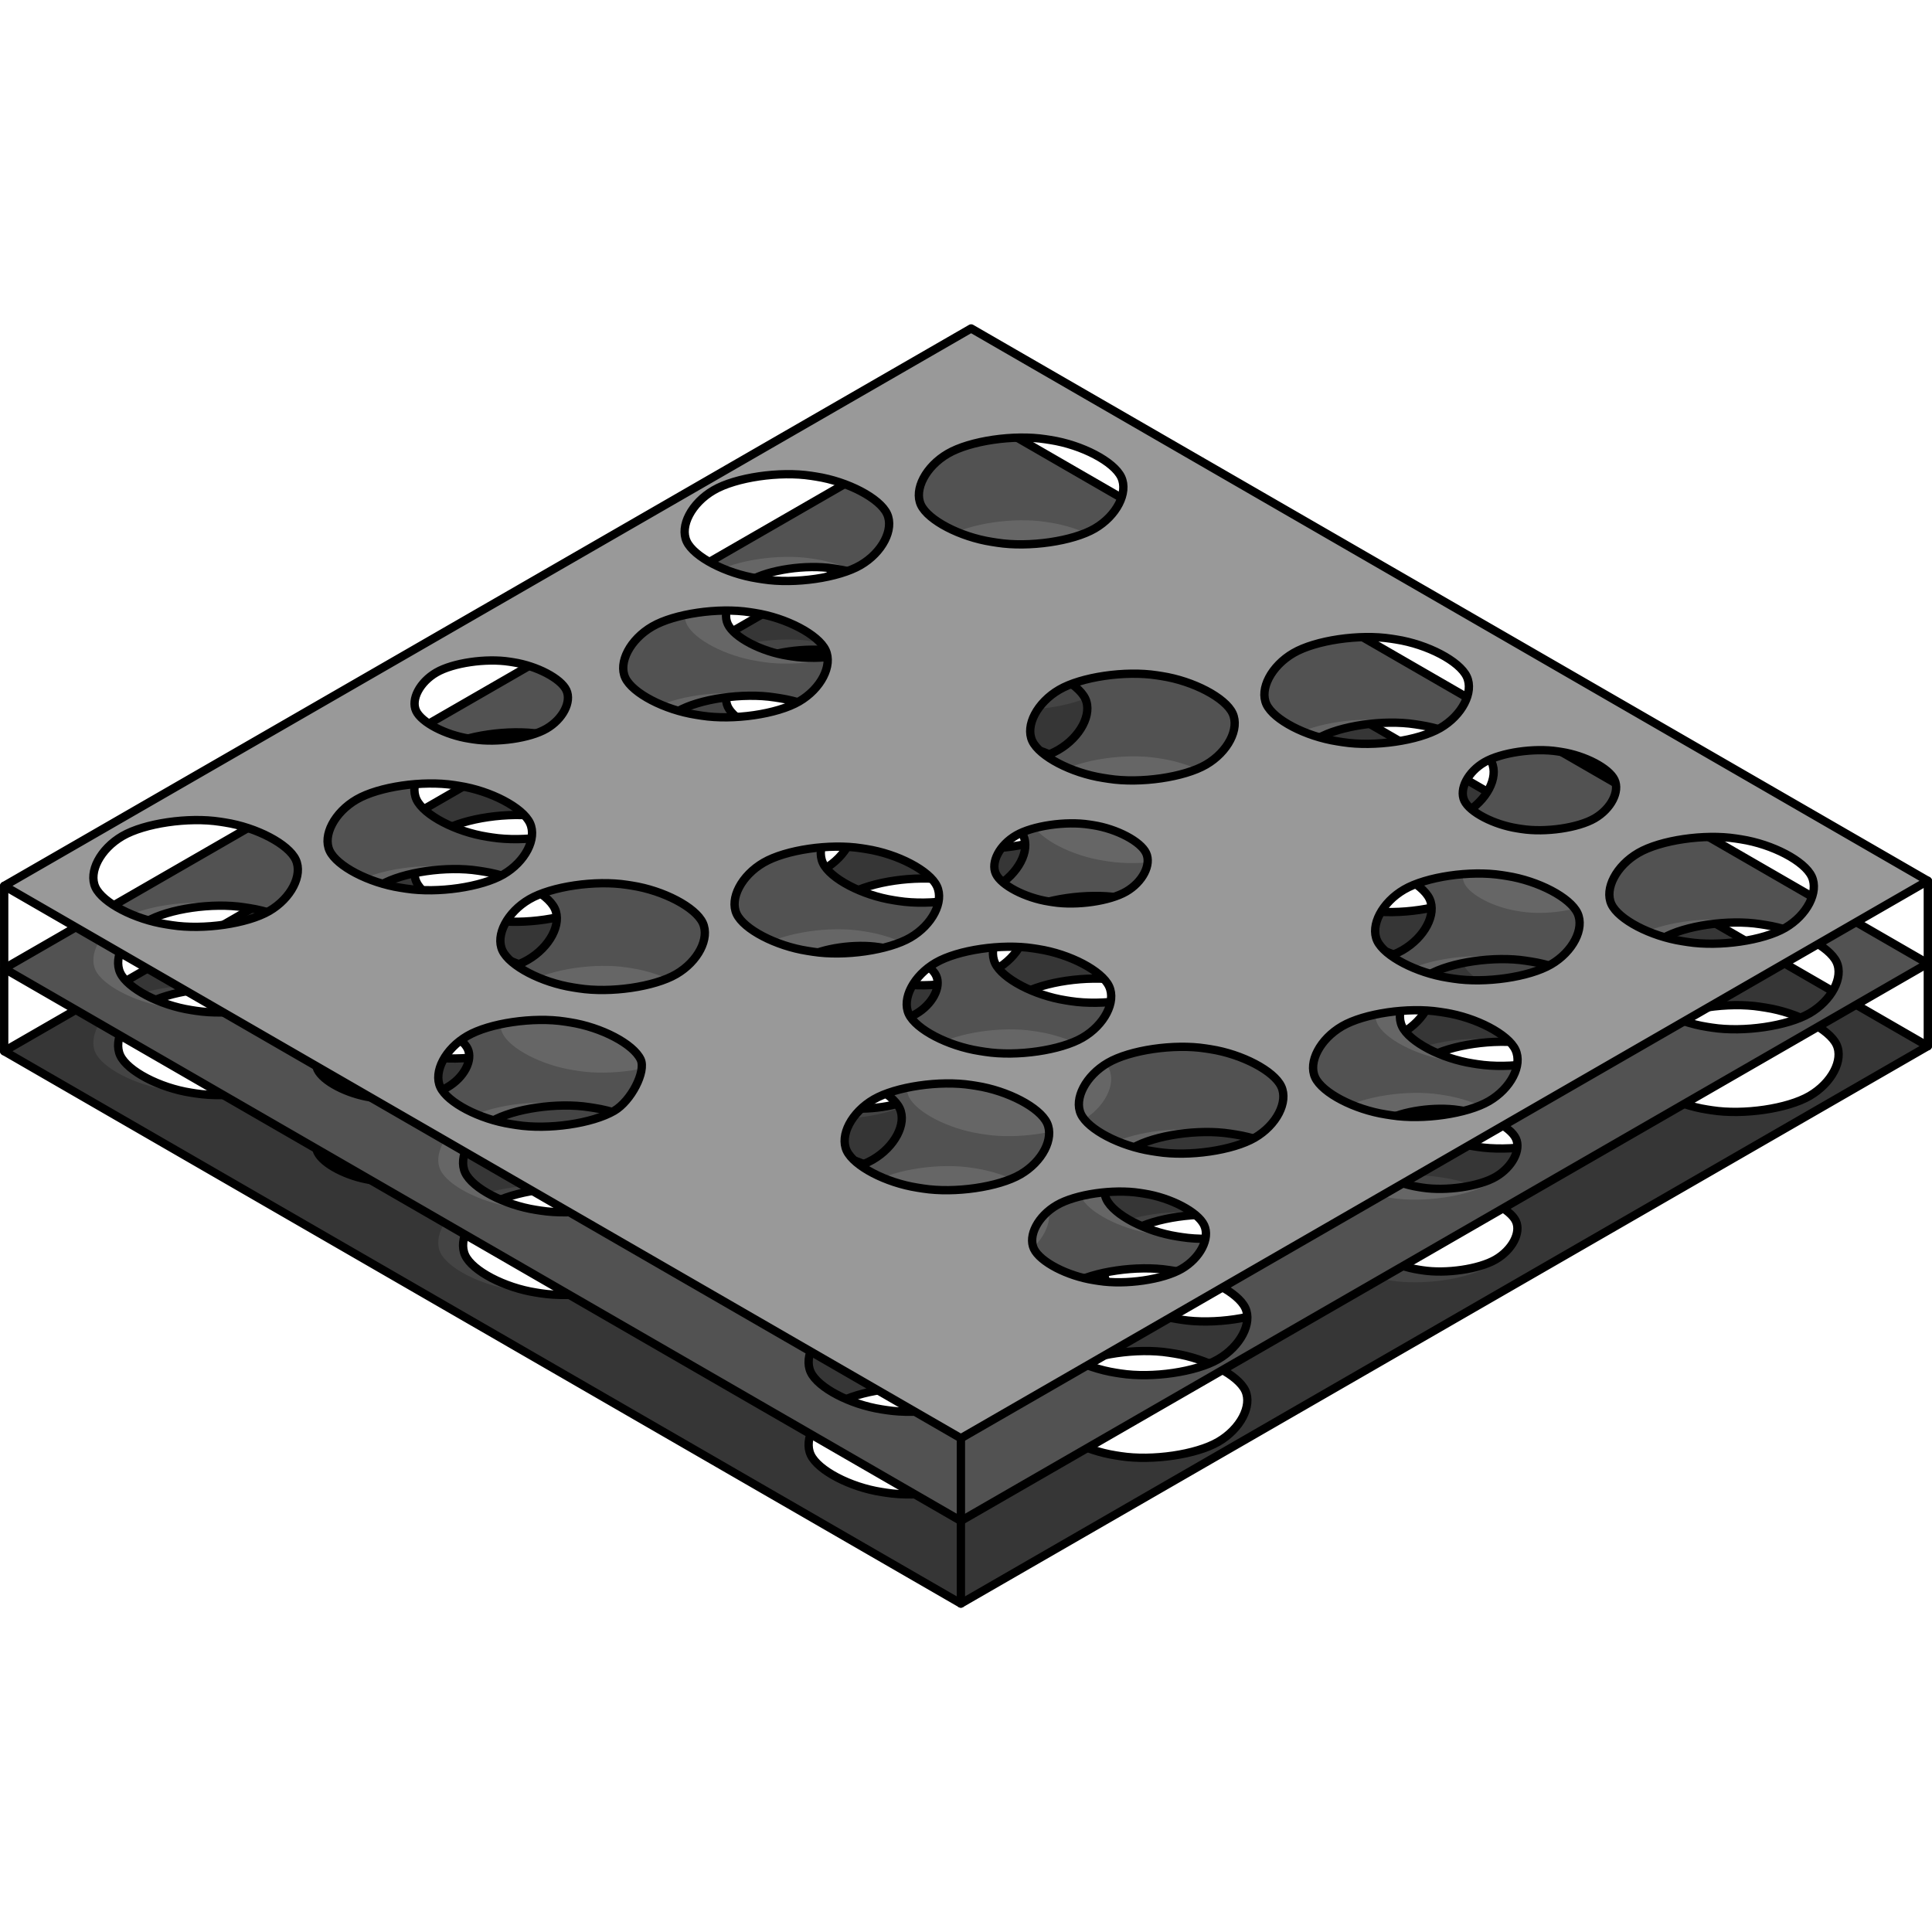 <?xml version="1.0" encoding="utf-8"?>
<!-- Created by: Science Figures, www.sciencefigures.org, Generator: Science Figures Editor -->
<!DOCTYPE svg PUBLIC "-//W3C//DTD SVG 1.1//EN" "http://www.w3.org/Graphics/SVG/1.1/DTD/svg11.dtd">
<svg version="1.1" id="Layer_1" xmlns="http://www.w3.org/2000/svg" xmlns:xlink="http://www.w3.org/1999/xlink" 
	 width="800px" height="800px" viewBox="0 0 231.802 153.988" enable-background="new 0 0 231.802 153.988"
	 xml:space="preserve">
<g>
	<g>
		<path fill="#444444" stroke="#000000" stroke-linecap="round" stroke-linejoin="round" stroke-miterlimit="10" d="
			M115.284,153.488L231.3,86.607L116.515,20.333L0.5,87.214L115.284,153.488z M76.61,114.541c-2.646,1.537-7.925,2.312-11.729,1.721
			l-0.561-0.088c-3.805-0.591-7.632-2.601-8.505-4.465c-0.873-1.865,0.561-4.639,3.187-6.164s7.887-2.289,11.691-1.697l0.658,0.104
			c3.805,0.592,7.627,2.588,8.494,4.436C80.713,110.233,79.257,113.002,76.61,114.541z M92.982,111.868l-0.561-0.087
			c-3.805-0.592-7.632-2.6-8.505-4.465c-0.873-1.863,0.561-4.637,3.186-6.162s7.886-2.289,11.69-1.697l0.66,0.104
			c3.805,0.592,7.626,2.588,8.493,4.436c0.867,1.847-0.589,4.615-3.235,6.152S96.787,112.458,92.982,111.868z M105.448,84.65
			l0.495,0.077c2.854,0.444,5.72,1.941,6.37,3.326c0.65,1.386-0.442,3.462-2.428,4.614c-1.984,1.154-5.943,1.734-8.797,1.291
			l-0.421-0.065c-2.854-0.443-5.723-1.95-6.377-3.349c-0.655-1.398,0.421-3.479,2.39-4.622
			C98.649,84.778,102.595,84.206,105.448,84.65z M101.919,68.393c2.625-1.525,7.886-2.289,11.69-1.696l0.66,0.103
			c3.805,0.593,7.627,2.588,8.494,4.435s-0.588,4.616-3.234,6.153s-7.924,2.312-11.729,1.721l-0.562-0.088
			c-3.805-0.592-7.632-2.601-8.505-4.465S99.294,69.918,101.919,68.393z M118.07,138.472c-2.646,1.538-7.924,2.312-11.729,1.721
			l-0.561-0.086c-3.805-0.592-7.632-2.602-8.506-4.466s0.56-4.638,3.186-6.163s7.887-2.289,11.691-1.696l0.66,0.103
			c3.805,0.593,7.626,2.588,8.493,4.436C122.173,134.166,120.717,136.935,118.07,138.472z M146.172,134.081
			c-2.646,1.538-7.924,2.312-11.729,1.721l-0.562-0.087c-3.805-0.592-7.632-2.6-8.505-4.465s0.561-4.639,3.187-6.164
			s7.887-2.289,11.69-1.696l0.66,0.103c3.804,0.593,7.626,2.589,8.493,4.436S148.818,132.542,146.172,134.081z M179.447,112.21
			c-1.984,1.154-5.941,1.734-8.795,1.291l-0.422-0.066c-2.854-0.443-5.725-1.949-6.38-3.348s0.42-3.479,2.39-4.622
			c1.969-1.145,5.914-1.717,8.768-1.272l0.494,0.077c2.854,0.444,5.721,1.94,6.371,3.326
			C182.523,108.981,181.432,111.058,179.447,112.21z M199.505,83.587c2.625-1.525,7.886-2.289,11.69-1.696l0.66,0.103
			c3.805,0.593,7.627,2.589,8.494,4.436c0.867,1.848-0.588,4.616-3.234,6.153s-7.924,2.312-11.729,1.72l-0.562-0.087
			c-3.805-0.591-7.632-2.601-8.505-4.465S196.88,85.113,199.505,83.587z M183.096,86.282l0.66,0.103
			c3.805,0.593,7.626,2.589,8.493,4.436s-0.589,4.616-3.235,6.154c-2.646,1.537-7.924,2.312-11.729,1.721l-0.562-0.088
			c-3.805-0.592-7.632-2.601-8.505-4.465s0.561-4.638,3.187-6.164C174.03,86.453,179.291,85.689,183.096,86.282z M158.121,59.609
			c2.626-1.526,7.887-2.289,11.69-1.696l0.662,0.104c3.804,0.593,7.625,2.588,8.492,4.435s-0.589,4.615-3.235,6.153
			s-7.924,2.312-11.729,1.722l-0.562-0.088c-3.805-0.591-7.632-2.6-8.505-4.464C154.262,64.337,156.084,60.793,158.121,59.609z
			 M150.674,76.012c2.626-1.525,7.887-2.289,11.691-1.696l0.66,0.103c3.805,0.592,7.626,2.588,8.493,4.435s-0.59,4.616-3.236,6.154
			s-7.925,2.312-11.729,1.721l-0.559-0.086c-3.805-0.592-7.632-2.602-8.506-4.467C146.614,80.311,148.048,77.537,150.674,76.012z
			 M147.622,107.031l0.662,0.104c3.804,0.594,7.626,2.59,8.493,4.437s-0.589,4.615-3.235,6.152s-7.925,2.312-11.729,1.72
			l-0.561-0.087c-3.805-0.591-7.632-2.601-8.506-4.464c-0.874-1.865,0.56-4.639,3.186-6.164
			C138.558,107.202,143.818,106.439,147.622,107.031z M134.265,78.707l0.66,0.103c3.804,0.593,7.626,2.589,8.493,4.436
			s-0.588,4.616-3.234,6.154s-7.924,2.312-11.729,1.721l-0.562-0.088c-3.805-0.591-7.632-2.601-8.505-4.466s0.561-4.639,3.187-6.164
			S130.461,78.114,134.265,78.707z M121.057,50.294l0.658,0.103c3.805,0.592,7.627,2.588,8.494,4.435s-0.588,4.616-3.234,6.153
			s-7.924,2.312-11.729,1.72l-0.561-0.087c-3.805-0.591-7.632-2.6-8.506-4.465s0.56-4.638,3.186-6.163
			S117.252,49.702,121.057,50.294z M90.034,40.656c2.231-1.297,6.702-1.945,9.937-1.442l0.562,0.087
			c3.233,0.503,6.481,2.2,7.22,3.77c0.736,1.569-0.501,3.923-2.75,5.23c-2.248,1.307-6.734,1.965-9.969,1.463l-0.478-0.074
			c-3.233-0.503-6.487-2.21-7.229-3.795S87.803,41.952,90.034,40.656z M81.264,56.381c2.626-1.526,7.887-2.289,11.69-1.696
			l0.66,0.103c3.804,0.593,7.626,2.589,8.494,4.437s-0.587,4.616-3.233,6.153s-7.924,2.312-11.729,1.72l-0.562-0.087
			c-3.805-0.591-7.632-2.601-8.506-4.465S78.638,57.907,81.264,56.381z M53.162,60.774c2.626-1.526,7.887-2.289,11.691-1.696
			l0.66,0.103c3.805,0.593,7.627,2.589,8.494,4.436s-0.589,4.616-3.235,6.153s-7.925,2.312-11.729,1.72l-0.562-0.087
			c-3.805-0.591-7.632-2.6-8.505-4.464S50.536,62.3,53.162,60.774z M45.718,77.176c2.625-1.525,7.886-2.289,11.69-1.696l0.66,0.103
			c3.805,0.593,7.626,2.589,8.493,4.436s-0.589,4.616-3.234,6.153s-7.923,2.312-11.728,1.721l-0.562-0.088
			c-3.805-0.591-7.632-2.6-8.505-4.465S43.093,78.701,45.718,77.176z M40.479,94.705c1.969-1.144,5.914-1.717,8.768-1.271
			l0.495,0.076c2.853,0.445,5.719,1.942,6.369,3.328c0.65,1.385-0.442,3.461-2.427,4.613c-1.984,1.154-5.943,1.734-8.797,1.291
			l-0.418-0.065c-2.854-0.443-5.725-1.95-6.38-3.349S38.509,95.849,40.479,94.705z M17.617,81.566
			c2.626-1.525,7.887-2.288,11.69-1.695l0.66,0.103c3.804,0.593,7.626,2.589,8.493,4.437s-0.588,4.616-3.234,6.153
			s-7.924,2.312-11.729,1.72l-0.562-0.087c-3.805-0.591-7.632-2.601-8.505-4.466C13.558,85.866,14.991,83.091,17.617,81.566z"/>
	</g>
	<path opacity="0.2" d="M0.5,87.213l53.271,30.757l61.515,35.518L231.3,86.607L116.516,20.333L0.5,87.213z M112.271,96.433
		c2.646-1.537,7.924-2.312,11.729-1.721l0.562,0.088c3.805,0.592,7.632,2.601,8.505,4.465s-0.561,4.638-3.186,6.163
		s-7.886,2.288-11.69,1.696l-0.66-0.104c-3.805-0.592-7.627-2.588-8.494-4.435S109.624,97.97,112.271,96.433z M97.535,95.115
		l-0.66-0.104c-3.804-0.592-7.626-2.588-8.493-4.436c-0.867-1.846,0.588-4.615,3.234-6.154c2.646-1.537,7.924-2.312,11.729-1.721
		l0.562,0.088c3.805,0.592,7.632,2.602,8.505,4.467c0.873,1.864-0.561,4.638-3.187,6.163S101.339,95.707,97.535,95.115z
		 M128.455,91.12l-0.562-0.088c-3.805-0.592-7.632-2.602-8.505-4.466c-0.873-1.865,0.561-4.639,3.187-6.164s7.887-2.288,11.69-1.695
		l0.66,0.103c3.804,0.593,7.626,2.589,8.493,4.436s-0.588,4.616-3.234,6.154S132.26,91.71,128.455,91.12z M119.529,77.387
		c-2.646,1.538-7.924,2.312-11.729,1.721l-0.562-0.088c-3.805-0.591-7.632-2.601-8.505-4.465s0.561-4.638,3.186-6.163
		s7.886-2.288,11.69-1.695l0.66,0.103c3.805,0.593,7.627,2.588,8.494,4.435S122.176,75.85,119.529,77.387z M115.246,62.706
		l-0.561-0.087c-3.805-0.592-7.632-2.601-8.506-4.465c-0.874-1.865,0.56-4.639,3.186-6.163c2.626-1.525,7.887-2.289,11.691-1.696
		l0.658,0.103c3.805,0.592,7.627,2.588,8.494,4.435c0.867,1.848-0.588,4.616-3.234,6.153S119.051,63.296,115.246,62.706z
		 M85.628,39.74c2.646-1.538,7.924-2.312,11.729-1.721l0.562,0.087c2.231,0.347,4.466,1.183,6.112,2.19
		c1.812,0.758,3.258,1.791,3.721,2.774c0.736,1.569-0.501,3.923-2.75,5.229c-0.884,0.514-2.119,0.923-3.482,1.205
		c-2.82,0.993-6.879,1.409-9.973,0.926l-0.66-0.103c-3.804-0.593-7.626-2.589-8.493-4.436S82.981,41.278,85.628,39.74z
		 M78.258,56.098c2.646-1.537,7.925-2.311,11.729-1.72l0.561,0.087c0.049,0.007,0.098,0.018,0.146,0.026
		c0.786,0.02,1.549,0.083,2.26,0.194l0.66,0.103c3.804,0.593,7.626,2.59,8.494,4.437c0.868,1.848-0.587,4.616-3.233,6.153
		s-7.924,2.312-11.729,1.721l-0.562-0.087c-0.053-0.008-0.105-0.02-0.158-0.028c-0.781-0.02-1.54-0.083-2.248-0.193l-0.662-0.104
		c-3.804-0.593-7.626-2.589-8.493-4.436S75.611,57.635,78.258,56.098z M50.675,63.056c0.597-0.867,1.441-1.674,2.487-2.282
		c2.626-1.526,7.887-2.289,11.691-1.696l0.66,0.103c3.805,0.593,7.627,2.589,8.494,4.436s-0.589,4.615-3.235,6.152
		s-7.925,2.312-11.729,1.721l-0.562-0.087c-3.805-0.592-7.632-2.601-8.505-4.465c-0.231-0.494-0.291-1.053-0.22-1.634
		C49.767,64.576,50.095,63.781,50.675,63.056z M42.786,76.847c2.646-1.538,7.924-2.312,11.729-1.721l0.562,0.088
		c0.17,0.026,0.34,0.059,0.511,0.091c0.63,0.03,1.243,0.085,1.82,0.175l0.66,0.103c3.805,0.593,7.626,2.589,8.493,4.436
		s-0.589,4.615-3.234,6.153c-2.646,1.537-7.923,2.312-11.728,1.721l-0.562-0.088c-0.169-0.026-0.338-0.059-0.507-0.09
		c-0.632-0.029-1.247-0.085-1.826-0.176l-0.66-0.102c-3.805-0.594-7.626-2.59-8.493-4.436C38.684,81.154,40.14,78.385,42.786,76.847
		z M35.227,90.563c-2.646,1.537-7.924,2.311-11.729,1.72l-0.562-0.087c-0.171-0.026-0.342-0.06-0.514-0.092
		c-0.629-0.029-1.241-0.085-1.817-0.175l-0.66-0.102c-3.805-0.594-7.627-2.59-8.494-4.437s0.588-4.616,3.234-6.153
		s7.924-2.311,11.729-1.719l0.562,0.086c0.169,0.027,0.338,0.059,0.506,0.091c0.632,0.029,1.247,0.085,1.826,0.175l0.66,0.103
		c3.804,0.593,7.626,2.589,8.493,4.437C39.328,86.256,37.873,89.026,35.227,90.563z M44.887,102.741l-0.418-0.064
		c-2.854-0.443-5.725-1.95-6.38-3.349s0.42-3.479,2.39-4.623c1.969-1.144,5.914-1.717,8.768-1.271l0.495,0.076
		c2.853,0.445,5.719,1.942,6.369,3.327s-0.442,3.461-2.427,4.614S47.74,103.185,44.887,102.741z M76.61,114.54
		c-2.646,1.538-7.925,2.312-11.729,1.721l-0.561-0.087c-0.17-0.026-0.34-0.059-0.51-0.091c-0.631-0.03-1.244-0.085-1.822-0.175
		l-0.662-0.104c-3.804-0.593-7.625-2.588-8.492-4.435s0.589-4.614,3.235-6.153c2.646-1.537,7.924-2.312,11.729-1.721l0.562,0.088
		c0.167,0.025,0.335,0.058,0.502,0.089c0.634,0.029,1.251,0.085,1.831,0.175l0.658,0.103c3.805,0.593,7.627,2.589,8.494,4.436
		C80.713,110.233,79.257,113.002,76.61,114.54z M81.126,97.808c-2.626,1.525-7.887,2.289-11.691,1.697l-0.66-0.104
		c-3.805-0.592-7.626-2.588-8.493-4.434c-0.867-1.848,0.59-4.617,3.236-6.154c2.646-1.539,7.925-2.312,11.729-1.722l0.559,0.087
		c3.805,0.592,7.632,2.602,8.506,4.466S83.752,96.284,81.126,97.808z M92.982,111.868l-0.561-0.087
		c-3.805-0.592-7.632-2.601-8.505-4.465s0.561-4.638,3.186-6.163s7.886-2.288,11.69-1.696l0.66,0.103
		c3.805,0.593,7.626,2.589,8.493,4.436c0.867,1.848-0.589,4.616-3.235,6.153S96.787,112.458,92.982,111.868z M118.07,138.472
		c-2.646,1.538-7.924,2.312-11.729,1.721l-0.561-0.087c-3.805-0.591-7.632-2.601-8.506-4.465c-0.874-1.865,0.56-4.639,3.186-6.164
		s7.887-2.288,11.691-1.695l0.66,0.103c3.805,0.593,7.626,2.588,8.493,4.435S120.717,136.935,118.07,138.472z M110.743,123.527
		l-0.658-0.104c-3.805-0.592-7.627-2.588-8.494-4.435s0.588-4.616,3.234-6.153s7.924-2.312,11.729-1.721l0.561,0.088
		c3.805,0.591,7.632,2.6,8.506,4.465c0.874,1.864-0.56,4.638-3.186,6.162C119.809,123.355,114.548,124.119,110.743,123.527z
		 M146.172,134.081c-2.646,1.537-7.924,2.312-11.729,1.721l-0.562-0.087c-2.231-0.348-4.466-1.184-6.112-2.189
		c-1.812-0.759-3.259-1.791-3.721-2.775c-0.736-1.568,0.501-3.923,2.75-5.229c0.884-0.515,2.118-0.923,3.482-1.205
		c2.82-0.993,6.878-1.408,9.973-0.926l0.66,0.103c3.804,0.593,7.626,2.589,8.493,4.436S148.818,132.542,146.172,134.081z
		 M153.542,117.723c-2.646,1.537-7.925,2.311-11.729,1.72l-0.561-0.087c-0.05-0.008-0.1-0.019-0.15-0.026
		c-0.785-0.021-1.546-0.084-2.256-0.194l-0.66-0.103c-3.804-0.593-7.626-2.59-8.494-4.437s0.587-4.616,3.233-6.153
		s7.924-2.312,11.729-1.721l0.562,0.088c0.052,0.008,0.103,0.019,0.154,0.027c0.784,0.02,1.543,0.083,2.252,0.193l0.662,0.104
		c3.804,0.593,7.626,2.59,8.493,4.437S156.188,116.186,153.542,117.723z M181.125,110.765c-0.598,0.867-1.442,1.674-2.487,2.281
		c-2.626,1.526-7.887,2.289-11.691,1.697l-0.66-0.104c-3.805-0.592-7.627-2.588-8.494-4.436c-0.867-1.846,0.589-4.615,3.235-6.152
		s7.925-2.312,11.729-1.721l0.562,0.088c3.805,0.591,7.632,2.6,8.505,4.464c0.231,0.493,0.291,1.052,0.219,1.634
		C182.033,109.245,181.705,110.04,181.125,110.765z M189.014,96.973c-2.646,1.538-7.924,2.312-11.729,1.721l-0.562-0.088
		c-0.169-0.026-0.338-0.059-0.507-0.091c-0.632-0.029-1.246-0.084-1.824-0.174l-0.66-0.104c-3.805-0.592-7.626-2.588-8.493-4.436
		c-0.867-1.846,0.589-4.615,3.234-6.152c2.646-1.538,7.923-2.312,11.728-1.721l0.562,0.088c0.169,0.025,0.338,0.059,0.507,0.09
		c0.632,0.029,1.247,0.084,1.826,0.175l0.66,0.103c3.805,0.593,7.626,2.589,8.493,4.436S191.66,95.436,189.014,96.973z
		 M196.573,83.257c2.646-1.537,7.924-2.311,11.729-1.719l0.562,0.086c0.171,0.027,0.343,0.061,0.514,0.092
		c0.629,0.029,1.241,0.085,1.817,0.175l0.66,0.103c3.805,0.593,7.627,2.589,8.494,4.436c0.867,1.848-0.588,4.616-3.234,6.153
		s-7.924,2.311-11.729,1.72l-0.562-0.087c-0.169-0.026-0.337-0.059-0.506-0.091c-0.632-0.029-1.247-0.084-1.826-0.174l-0.66-0.104
		c-3.804-0.592-7.626-2.589-8.493-4.436C192.472,87.564,193.927,84.794,196.573,83.257z M186.913,71.08l0.418,0.065
		c2.854,0.443,5.725,1.95,6.38,3.348c0.655,1.398-0.42,3.479-2.39,4.623c-1.969,1.144-5.914,1.717-8.768,1.272l-0.495-0.077
		c-2.853-0.444-5.719-1.942-6.369-3.327c-0.65-1.385,0.442-3.461,2.427-4.614S184.06,70.636,186.913,71.08z M155.189,59.281
		c2.646-1.538,7.925-2.312,11.729-1.721l0.561,0.087c0.17,0.026,0.34,0.059,0.51,0.091c0.631,0.03,1.245,0.085,1.822,0.175
		l0.662,0.104c3.804,0.593,7.625,2.589,8.492,4.435c0.867,1.847-0.589,4.615-3.235,6.153s-7.924,2.312-11.729,1.722l-0.562-0.088
		c-0.168-0.026-0.336-0.058-0.504-0.09c-0.634-0.029-1.249-0.084-1.829-0.175l-0.658-0.103c-3.805-0.592-7.627-2.588-8.494-4.436
		S152.543,60.818,155.189,59.281z M150.674,76.012c2.626-1.525,7.887-2.289,11.691-1.696l0.66,0.103
		c3.805,0.592,7.626,2.588,8.493,4.435s-0.59,4.616-3.236,6.154s-7.925,2.312-11.729,1.721l-0.559-0.087
		c-3.805-0.591-7.632-2.601-8.506-4.466C146.614,80.311,148.048,77.537,150.674,76.012z M138.817,61.953l0.561,0.087
		c3.805,0.591,7.632,2.6,8.505,4.464s-0.561,4.638-3.186,6.163s-7.886,2.289-11.69,1.696l-0.66-0.103
		c-3.805-0.592-7.626-2.588-8.493-4.436s0.589-4.616,3.235-6.153S135.013,61.362,138.817,61.953z M126.019,33.714
		c3.805,0.591,7.632,2.601,8.506,4.465s-0.56,4.638-3.186,6.164s-7.887,2.289-11.691,1.696l-0.66-0.103
		c-3.805-0.593-7.626-2.588-8.493-4.435s0.589-4.616,3.235-6.153s7.924-2.312,11.729-1.721L126.019,33.714z"/>
	<g>
		<path fill="#666666" stroke="#000000" stroke-linecap="round" stroke-linejoin="round" stroke-miterlimit="10" d="
			M115.284,143.572L231.3,76.691L116.515,10.417L0.5,77.297L115.284,143.572z M76.61,104.624c-2.646,1.538-7.925,2.312-11.729,1.721
			l-0.561-0.087c-3.805-0.591-7.632-2.601-8.505-4.466c-0.873-1.864,0.561-4.639,3.187-6.164s7.887-2.288,11.691-1.696l0.658,0.103
			c3.805,0.593,7.627,2.589,8.494,4.436C80.713,100.317,79.257,103.086,76.61,104.624z M92.982,101.952l-0.561-0.087
			c-3.805-0.592-7.632-2.601-8.505-4.465s0.561-4.638,3.186-6.163s7.886-2.288,11.69-1.696l0.66,0.103
			c3.805,0.593,7.626,2.589,8.493,4.436c0.867,1.848-0.589,4.616-3.235,6.153S96.787,102.542,92.982,101.952z M105.448,74.734
			l0.495,0.077c2.854,0.444,5.72,1.941,6.37,3.326s-0.442,3.462-2.428,4.614c-1.984,1.153-5.943,1.734-8.797,1.291l-0.421-0.065
			c-2.854-0.443-5.723-1.95-6.377-3.349c-0.655-1.398,0.421-3.479,2.39-4.622C98.649,74.862,102.595,74.29,105.448,74.734z
			 M101.919,58.476c2.625-1.525,7.886-2.288,11.69-1.695l0.66,0.103c3.805,0.593,7.627,2.588,8.494,4.435s-0.588,4.616-3.234,6.153
			c-2.646,1.538-7.924,2.312-11.729,1.721l-0.562-0.088c-3.805-0.591-7.632-2.601-8.505-4.465S99.294,60.001,101.919,58.476z
			 M118.07,128.556c-2.646,1.538-7.924,2.312-11.729,1.721l-0.561-0.087c-3.805-0.591-7.632-2.601-8.506-4.465
			c-0.874-1.865,0.56-4.639,3.186-6.164s7.887-2.288,11.691-1.695l0.66,0.103c3.805,0.593,7.626,2.588,8.493,4.435
			S120.717,127.019,118.07,128.556z M146.172,124.165c-2.646,1.537-7.924,2.312-11.729,1.721l-0.562-0.087
			c-3.805-0.592-7.632-2.601-8.505-4.465c-0.873-1.865,0.561-4.639,3.187-6.164c2.626-1.526,7.887-2.289,11.69-1.696l0.66,0.103
			c3.804,0.593,7.626,2.589,8.493,4.436S148.818,122.626,146.172,124.165z M179.447,102.294c-1.984,1.153-5.941,1.734-8.795,1.291
			l-0.422-0.066c-2.854-0.443-5.725-1.95-6.38-3.349c-0.655-1.397,0.42-3.478,2.39-4.621c1.969-1.145,5.914-1.717,8.768-1.272
			l0.494,0.077c2.854,0.443,5.721,1.94,6.371,3.326C182.523,99.065,181.432,101.142,179.447,102.294z M199.505,73.67
			c2.625-1.525,7.886-2.288,11.69-1.695l0.66,0.103c3.805,0.593,7.627,2.589,8.494,4.436c0.867,1.848-0.588,4.616-3.234,6.153
			s-7.924,2.311-11.729,1.72l-0.562-0.087c-3.805-0.592-7.632-2.601-8.505-4.465C195.446,77.969,196.88,75.196,199.505,73.67z
			 M183.096,76.366l0.66,0.103c3.805,0.593,7.626,2.589,8.493,4.436s-0.589,4.616-3.235,6.153
			c-2.646,1.538-7.924,2.312-11.729,1.721l-0.562-0.088c-3.805-0.591-7.632-2.6-8.505-4.464s0.561-4.638,3.187-6.164
			C174.03,76.537,179.291,75.773,183.096,76.366z M158.121,49.693c2.626-1.525,7.887-2.289,11.69-1.696l0.662,0.104
			c3.804,0.593,7.625,2.589,8.492,4.435c0.867,1.847-0.589,4.615-3.235,6.153S167.807,61,164.002,60.41l-0.562-0.088
			c-3.805-0.591-7.632-2.601-8.505-4.465C154.262,54.421,156.084,50.876,158.121,49.693z M150.674,66.096
			c2.626-1.525,7.887-2.289,11.691-1.696l0.66,0.103c3.805,0.592,7.626,2.588,8.493,4.435s-0.59,4.616-3.236,6.154
			s-7.925,2.312-11.729,1.721l-0.559-0.087c-3.805-0.591-7.632-2.601-8.506-4.466C146.614,70.395,148.048,67.621,150.674,66.096z
			 M147.622,97.115l0.662,0.104c3.804,0.593,7.626,2.59,8.493,4.437s-0.589,4.615-3.235,6.152s-7.925,2.311-11.729,1.72
			l-0.561-0.087c-3.805-0.592-7.632-2.601-8.506-4.465s0.56-4.638,3.186-6.164C138.558,97.286,143.818,96.522,147.622,97.115z
			 M134.265,68.791l0.66,0.103c3.804,0.593,7.626,2.589,8.493,4.436s-0.588,4.616-3.234,6.154s-7.924,2.312-11.729,1.721
			l-0.562-0.088c-3.805-0.592-7.632-2.602-8.505-4.466c-0.873-1.865,0.561-4.639,3.187-6.164S130.461,68.198,134.265,68.791z
			 M121.057,40.378l0.658,0.103c3.805,0.592,7.627,2.588,8.494,4.435c0.867,1.848-0.588,4.616-3.234,6.153
			s-7.924,2.312-11.729,1.721l-0.561-0.087c-3.805-0.592-7.632-2.601-8.506-4.465c-0.874-1.865,0.56-4.639,3.186-6.163
			C111.991,40.549,117.252,39.786,121.057,40.378z M90.034,30.74c2.231-1.297,6.702-1.945,9.937-1.442l0.562,0.087
			c3.233,0.504,6.481,2.2,7.22,3.771c0.736,1.569-0.501,3.923-2.75,5.229c-2.248,1.308-6.734,1.966-9.969,1.463l-0.478-0.073
			c-3.233-0.503-6.487-2.211-7.229-3.796S87.803,32.036,90.034,30.74z M81.264,46.465c2.626-1.526,7.887-2.289,11.69-1.696
			l0.66,0.103c3.804,0.593,7.626,2.59,8.494,4.437c0.868,1.848-0.587,4.616-3.233,6.153s-7.924,2.312-11.729,1.721l-0.562-0.087
			c-3.805-0.592-7.632-2.601-8.506-4.466C77.204,50.765,78.638,47.991,81.264,46.465z M53.162,50.858
			c2.626-1.526,7.887-2.289,11.691-1.696l0.66,0.103c3.805,0.593,7.627,2.589,8.494,4.436s-0.589,4.615-3.235,6.152
			s-7.925,2.312-11.729,1.721l-0.562-0.087c-3.805-0.592-7.632-2.601-8.505-4.465S50.536,52.383,53.162,50.858z M45.718,67.259
			c2.625-1.525,7.886-2.288,11.69-1.695l0.66,0.103c3.805,0.593,7.626,2.589,8.493,4.436s-0.589,4.615-3.234,6.153
			c-2.646,1.537-7.923,2.312-11.728,1.721l-0.562-0.088c-3.805-0.591-7.632-2.601-8.505-4.465
			C41.659,71.558,43.093,68.785,45.718,67.259z M40.479,84.789c1.969-1.144,5.914-1.717,8.768-1.271l0.495,0.076
			c2.853,0.445,5.719,1.942,6.369,3.327s-0.442,3.461-2.427,4.614s-5.943,1.734-8.797,1.29l-0.418-0.064
			c-2.854-0.443-5.725-1.95-6.38-3.349S38.509,85.933,40.479,84.789z M17.617,71.65c2.626-1.525,7.887-2.288,11.69-1.695l0.66,0.103
			c3.804,0.593,7.626,2.589,8.493,4.437c0.867,1.847-0.588,4.616-3.234,6.153s-7.924,2.311-11.729,1.72l-0.562-0.087
			c-3.805-0.592-7.632-2.601-8.505-4.466C13.558,75.95,14.991,73.175,17.617,71.65z"/>
	</g>
	<path opacity="0.2" d="M0.5,77.297l53.271,30.757l61.515,35.518L231.3,76.691L116.516,10.417L0.5,77.297z M112.271,86.517
		c2.646-1.537,7.924-2.312,11.729-1.721l0.562,0.088c3.805,0.592,7.632,2.601,8.505,4.465s-0.561,4.638-3.186,6.163
		s-7.886,2.288-11.69,1.696l-0.66-0.104c-3.805-0.592-7.627-2.588-8.494-4.435S109.624,88.054,112.271,86.517z M97.535,85.199
		l-0.66-0.104c-3.804-0.592-7.626-2.588-8.493-4.436c-0.867-1.846,0.588-4.616,3.234-6.154s7.924-2.312,11.729-1.721l0.562,0.088
		c3.805,0.591,7.632,2.601,8.505,4.466s-0.561,4.638-3.187,6.164S101.339,85.791,97.535,85.199z M128.455,81.204l-0.562-0.088
		c-3.805-0.592-7.632-2.602-8.505-4.466c-0.873-1.865,0.561-4.639,3.187-6.164s7.887-2.288,11.69-1.695l0.66,0.103
		c3.804,0.593,7.626,2.589,8.493,4.436s-0.588,4.616-3.234,6.154S132.26,81.794,128.455,81.204z M119.529,67.471
		c-2.646,1.538-7.924,2.312-11.729,1.721l-0.562-0.088c-3.805-0.591-7.632-2.601-8.505-4.465s0.561-4.638,3.186-6.163
		s7.886-2.288,11.69-1.695l0.66,0.103c3.805,0.593,7.627,2.588,8.494,4.435S122.176,65.934,119.529,67.471z M115.246,52.79
		l-0.561-0.087c-3.805-0.592-7.632-2.601-8.506-4.465c-0.874-1.865,0.56-4.639,3.186-6.163c2.626-1.525,7.887-2.289,11.691-1.696
		l0.658,0.103c3.805,0.592,7.627,2.588,8.494,4.435c0.867,1.848-0.588,4.616-3.234,6.153S119.051,53.38,115.246,52.79z
		 M85.628,29.824c2.646-1.538,7.924-2.312,11.729-1.721l0.562,0.087c2.231,0.347,4.466,1.183,6.112,2.19
		c1.812,0.758,3.258,1.791,3.721,2.774c0.736,1.569-0.501,3.923-2.75,5.229c-0.884,0.514-2.119,0.923-3.482,1.205
		c-2.82,0.993-6.879,1.409-9.973,0.926l-0.66-0.103c-3.804-0.593-7.626-2.589-8.493-4.436S82.981,31.362,85.628,29.824z
		 M78.258,46.182c2.646-1.537,7.925-2.311,11.729-1.72l0.561,0.087c0.049,0.007,0.098,0.018,0.146,0.026
		c0.786,0.02,1.549,0.083,2.26,0.194l0.66,0.103c3.804,0.593,7.626,2.59,8.494,4.437c0.868,1.848-0.587,4.616-3.233,6.153
		s-7.924,2.312-11.729,1.721l-0.562-0.087c-0.053-0.008-0.105-0.02-0.158-0.028c-0.781-0.02-1.54-0.083-2.248-0.193l-0.662-0.104
		c-3.804-0.593-7.626-2.589-8.493-4.436S75.611,47.719,78.258,46.182z M50.675,53.14c0.597-0.867,1.441-1.674,2.487-2.282
		c2.626-1.526,7.887-2.289,11.691-1.696l0.66,0.103c3.805,0.593,7.627,2.589,8.494,4.436s-0.589,4.615-3.235,6.152
		s-7.925,2.312-11.729,1.721l-0.562-0.087c-3.805-0.592-7.632-2.601-8.505-4.465c-0.231-0.494-0.291-1.053-0.22-1.634
		C49.767,54.66,50.095,53.865,50.675,53.14z M42.786,66.931c2.646-1.538,7.924-2.312,11.729-1.721l0.562,0.088
		c0.17,0.026,0.34,0.059,0.511,0.091c0.63,0.03,1.243,0.085,1.82,0.175l0.66,0.103c3.805,0.593,7.626,2.589,8.493,4.436
		s-0.589,4.615-3.234,6.153c-2.646,1.537-7.923,2.312-11.728,1.721l-0.562-0.088c-0.169-0.026-0.338-0.059-0.507-0.09
		c-0.632-0.029-1.247-0.084-1.826-0.175l-0.66-0.103c-3.805-0.593-7.626-2.589-8.493-4.436S40.14,68.469,42.786,66.931z
		 M35.227,80.647c-2.646,1.537-7.924,2.311-11.729,1.72l-0.562-0.087c-0.171-0.026-0.342-0.06-0.514-0.092
		c-0.629-0.029-1.241-0.085-1.817-0.175l-0.66-0.102c-3.805-0.594-7.627-2.59-8.494-4.437c-0.867-1.847,0.588-4.616,3.234-6.153
		s7.924-2.311,11.729-1.72l0.562,0.087c0.169,0.026,0.338,0.059,0.506,0.09c0.632,0.029,1.247,0.084,1.826,0.175l0.66,0.103
		c3.804,0.593,7.626,2.589,8.493,4.437C39.328,76.34,37.873,79.11,35.227,80.647z M44.887,92.825l-0.418-0.064
		c-2.854-0.443-5.725-1.95-6.38-3.349s0.42-3.479,2.39-4.623c1.969-1.144,5.914-1.717,8.768-1.271l0.495,0.076
		c2.853,0.445,5.719,1.942,6.369,3.327s-0.442,3.461-2.427,4.614S47.74,93.269,44.887,92.825z M76.61,104.624
		c-2.646,1.538-7.925,2.312-11.729,1.721l-0.561-0.087c-0.17-0.026-0.34-0.059-0.51-0.091c-0.631-0.03-1.244-0.085-1.822-0.175
		l-0.662-0.104c-3.804-0.593-7.625-2.588-8.492-4.435s0.589-4.614,3.235-6.153c2.646-1.537,7.924-2.312,11.729-1.721l0.562,0.088
		c0.167,0.025,0.335,0.058,0.502,0.089c0.634,0.029,1.251,0.085,1.831,0.175l0.658,0.103c3.805,0.593,7.627,2.589,8.494,4.436
		C80.713,100.317,79.257,103.086,76.61,104.624z M81.126,87.892c-2.626,1.525-7.887,2.289-11.691,1.697l-0.66-0.104
		c-3.805-0.592-7.626-2.588-8.493-4.434c-0.867-1.848,0.59-4.617,3.236-6.154c2.646-1.539,7.925-2.313,11.729-1.722l0.559,0.087
		c3.805,0.591,7.632,2.602,8.506,4.466S83.752,86.368,81.126,87.892z M92.982,101.952l-0.561-0.087
		c-3.805-0.592-7.632-2.601-8.505-4.465s0.561-4.638,3.186-6.163s7.886-2.288,11.69-1.696l0.66,0.103
		c3.805,0.593,7.626,2.589,8.493,4.436c0.867,1.848-0.589,4.616-3.235,6.153S96.787,102.542,92.982,101.952z M118.07,128.556
		c-2.646,1.538-7.924,2.312-11.729,1.721l-0.561-0.087c-3.805-0.591-7.632-2.601-8.506-4.465c-0.874-1.865,0.56-4.639,3.186-6.164
		s7.887-2.288,11.691-1.695l0.66,0.103c3.805,0.593,7.626,2.588,8.493,4.435S120.717,127.019,118.07,128.556z M110.743,113.611
		l-0.658-0.104c-3.805-0.592-7.627-2.588-8.494-4.435s0.588-4.616,3.234-6.153s7.924-2.312,11.729-1.721l0.561,0.088
		c3.805,0.591,7.632,2.6,8.506,4.465c0.874,1.864-0.56,4.638-3.186,6.162C119.809,113.439,114.548,114.203,110.743,113.611z
		 M146.172,124.165c-2.646,1.537-7.924,2.312-11.729,1.721l-0.562-0.087c-2.231-0.348-4.466-1.184-6.112-2.189
		c-1.812-0.759-3.259-1.791-3.721-2.775c-0.736-1.568,0.501-3.923,2.75-5.229c0.884-0.515,2.118-0.923,3.482-1.205
		c2.82-0.993,6.878-1.408,9.973-0.926l0.66,0.103c3.804,0.593,7.626,2.589,8.493,4.436S148.818,122.626,146.172,124.165z
		 M153.542,107.807c-2.646,1.537-7.925,2.311-11.729,1.72l-0.561-0.087c-0.05-0.008-0.1-0.019-0.15-0.026
		c-0.785-0.021-1.546-0.084-2.256-0.194l-0.66-0.103c-3.804-0.593-7.626-2.59-8.494-4.437s0.587-4.616,3.233-6.153
		s7.924-2.312,11.729-1.721l0.562,0.088c0.052,0.008,0.103,0.019,0.154,0.027c0.784,0.02,1.543,0.083,2.252,0.193l0.662,0.104
		c3.804,0.593,7.626,2.59,8.493,4.437S156.188,106.27,153.542,107.807z M181.125,100.849c-0.598,0.867-1.442,1.674-2.487,2.281
		c-2.626,1.526-7.887,2.289-11.691,1.697l-0.66-0.104c-3.805-0.592-7.627-2.588-8.494-4.436c-0.867-1.846,0.589-4.615,3.235-6.152
		s7.925-2.312,11.729-1.721l0.562,0.088c3.805,0.591,7.632,2.6,8.505,4.464c0.231,0.493,0.291,1.052,0.219,1.634
		C182.033,99.329,181.705,100.124,181.125,100.849z M189.014,87.057c-2.646,1.538-7.924,2.312-11.729,1.721l-0.562-0.088
		c-0.169-0.026-0.338-0.059-0.507-0.091c-0.632-0.029-1.246-0.084-1.824-0.174l-0.66-0.104c-3.805-0.592-7.626-2.588-8.493-4.436
		c-0.867-1.846,0.589-4.615,3.234-6.153s7.923-2.312,11.728-1.721l0.562,0.088c0.169,0.026,0.338,0.059,0.507,0.09
		c0.632,0.029,1.247,0.084,1.826,0.175l0.66,0.103c3.805,0.593,7.626,2.589,8.493,4.436S191.66,85.52,189.014,87.057z
		 M196.573,73.342c2.646-1.537,7.924-2.311,11.729-1.72l0.562,0.087c0.171,0.027,0.343,0.06,0.514,0.092
		c0.629,0.029,1.241,0.084,1.817,0.174l0.66,0.103c3.805,0.593,7.627,2.589,8.494,4.436c0.867,1.848-0.588,4.616-3.234,6.153
		s-7.924,2.311-11.729,1.72l-0.562-0.087c-0.169-0.026-0.337-0.059-0.506-0.091c-0.632-0.029-1.247-0.084-1.826-0.174l-0.66-0.104
		c-3.804-0.592-7.626-2.589-8.493-4.436C192.472,77.648,193.927,74.879,196.573,73.342z M186.913,61.164l0.418,0.065
		c2.854,0.443,5.725,1.95,6.38,3.348c0.655,1.398-0.42,3.479-2.39,4.623c-1.969,1.144-5.914,1.717-8.768,1.272l-0.495-0.077
		c-2.853-0.445-5.719-1.942-6.369-3.327c-0.65-1.385,0.442-3.461,2.427-4.614S184.06,60.72,186.913,61.164z M155.189,49.365
		c2.646-1.538,7.925-2.312,11.729-1.721l0.561,0.087c0.17,0.026,0.34,0.059,0.51,0.091c0.631,0.03,1.245,0.085,1.822,0.175
		l0.662,0.104c3.804,0.593,7.625,2.589,8.492,4.435c0.867,1.847-0.589,4.615-3.235,6.153S167.807,61,164.002,60.41l-0.562-0.088
		c-0.168-0.026-0.336-0.058-0.504-0.09c-0.634-0.029-1.249-0.084-1.829-0.175l-0.658-0.103c-3.805-0.592-7.627-2.588-8.494-4.436
		S152.543,50.902,155.189,49.365z M150.674,66.096c2.626-1.525,7.887-2.289,11.691-1.696l0.66,0.103
		c3.805,0.592,7.626,2.588,8.493,4.435s-0.59,4.616-3.236,6.154s-7.925,2.312-11.729,1.721l-0.559-0.087
		c-3.805-0.591-7.632-2.601-8.506-4.466C146.614,70.395,148.048,67.621,150.674,66.096z M138.817,52.037l0.561,0.087
		c3.805,0.591,7.632,2.6,8.505,4.464s-0.561,4.638-3.186,6.163s-7.886,2.289-11.69,1.696l-0.66-0.103
		c-3.805-0.592-7.626-2.588-8.493-4.436s0.589-4.616,3.235-6.153S135.013,51.446,138.817,52.037z M126.019,23.798
		c3.805,0.591,7.632,2.601,8.506,4.465s-0.56,4.638-3.186,6.164s-7.887,2.289-11.691,1.696l-0.66-0.103
		c-3.805-0.593-7.626-2.588-8.493-4.435s0.589-4.616,3.235-6.153s7.924-2.312,11.729-1.721L126.019,23.798z"/>
	<path fill="#999999" stroke="#000000" stroke-linecap="round" stroke-linejoin="round" stroke-miterlimit="10" d="M116.517,0.5
		L0.501,67.381l114.785,66.274l116.015-66.881L116.517,0.5z M155.19,39.448c2.646-1.538,7.925-2.312,11.729-1.721l0.561,0.087
		c3.805,0.591,7.632,2.601,8.505,4.466s-0.561,4.639-3.187,6.164s-7.887,2.289-11.691,1.696l-0.658-0.103
		c-3.805-0.592-7.627-2.588-8.494-4.436S152.544,40.986,155.19,39.448z M138.818,42.121l0.561,0.087
		c3.805,0.591,7.632,2.6,8.505,4.464s-0.561,4.638-3.186,6.163s-7.886,2.289-11.69,1.696l-0.66-0.103
		c-3.805-0.592-7.626-2.588-8.493-4.436s0.589-4.616,3.235-6.153S135.014,41.529,138.818,42.121z M126.353,69.338l-0.495-0.077
		c-2.854-0.445-5.72-1.941-6.37-3.326c-0.65-1.385,0.442-3.462,2.428-4.615c1.984-1.153,5.943-1.734,8.797-1.291l0.421,0.065
		c2.854,0.443,5.723,1.95,6.377,3.349c0.655,1.398-0.421,3.479-2.39,4.622C133.151,69.21,129.206,69.783,126.353,69.338z
		 M129.882,85.595c-2.625,1.525-7.886,2.289-11.69,1.696l-0.66-0.103c-3.805-0.593-7.627-2.588-8.494-4.436
		c-0.867-1.846,0.588-4.615,3.234-6.153s7.924-2.312,11.729-1.721l0.562,0.088c3.805,0.591,7.632,2.601,8.505,4.465
		C133.94,81.296,132.507,84.07,129.882,85.595z M113.73,15.516c2.646-1.538,7.924-2.312,11.729-1.721l0.561,0.087
		c3.805,0.591,7.632,2.601,8.506,4.465s-0.56,4.638-3.186,6.164s-7.887,2.289-11.691,1.696l-0.66-0.103
		c-3.805-0.593-7.626-2.588-8.493-4.435S111.084,17.053,113.73,15.516z M85.629,19.908c2.646-1.538,7.924-2.312,11.729-1.721
		l0.562,0.087c3.805,0.591,7.632,2.6,8.505,4.465s-0.561,4.638-3.187,6.164s-7.887,2.289-11.69,1.696l-0.66-0.103
		c-3.804-0.593-7.626-2.589-8.493-4.436S82.982,21.445,85.629,19.908z M52.354,41.777c1.984-1.153,5.941-1.734,8.795-1.291
		l0.422,0.066c2.854,0.443,5.725,1.95,6.38,3.348c0.655,1.398-0.42,3.478-2.39,4.622c-1.969,1.145-5.914,1.717-8.768,1.272
		l-0.494-0.077c-2.854-0.444-5.721-1.941-6.371-3.326C49.277,45.007,50.369,42.93,52.354,41.777z M32.296,70.401
		c-2.625,1.525-7.886,2.289-11.69,1.696l-0.66-0.103c-3.805-0.593-7.627-2.589-8.494-4.436s0.588-4.616,3.234-6.153
		s7.924-2.311,11.729-1.72l0.562,0.087c3.805,0.591,7.632,2.6,8.505,4.465S34.921,68.876,32.296,70.401z M48.705,67.707l-0.66-0.103
		c-3.805-0.593-7.626-2.589-8.493-4.436s0.589-4.616,3.235-6.154s7.924-2.312,11.729-1.721l0.562,0.088
		c3.805,0.591,7.632,2.6,8.505,4.464s-0.561,4.638-3.187,6.164S52.51,68.299,48.705,67.707z M73.68,94.378
		c-2.626,1.526-7.887,2.289-11.69,1.697l-0.662-0.104c-3.804-0.594-7.625-2.589-8.492-4.436c-0.867-1.846,0.589-4.614,3.235-6.152
		s7.924-2.312,11.729-1.722l0.562,0.088c3.805,0.591,7.632,2.601,8.505,4.464C77.539,89.651,75.717,93.195,73.68,94.378z
		 M81.127,77.976c-2.626,1.525-7.887,2.289-11.691,1.696l-0.66-0.103c-3.805-0.592-7.626-2.588-8.493-4.435s0.59-4.616,3.236-6.154
		s7.925-2.312,11.729-1.721l0.559,0.087c3.805,0.591,7.632,2.601,8.506,4.466S83.753,76.451,81.127,77.976z M84.179,46.957
		l-0.662-0.104c-3.804-0.593-7.626-2.589-8.493-4.436s0.589-4.615,3.235-6.152s7.925-2.311,11.729-1.72l0.561,0.087
		c3.805,0.591,7.632,2.6,8.506,4.464s-0.56,4.638-3.186,6.164S87.982,47.55,84.179,46.957z M97.536,75.282l-0.66-0.103
		c-3.804-0.593-7.626-2.589-8.493-4.436s0.588-4.616,3.234-6.154s7.924-2.312,11.729-1.721l0.562,0.088
		c3.805,0.591,7.632,2.601,8.505,4.466s-0.561,4.638-3.187,6.164S101.34,75.875,97.536,75.282z M110.744,103.694l-0.658-0.103
		c-3.805-0.592-7.627-2.588-8.494-4.436c-0.867-1.847,0.588-4.615,3.234-6.152s7.924-2.312,11.729-1.721l0.561,0.087
		c3.805,0.591,7.632,2.601,8.506,4.465s-0.56,4.638-3.186,6.163S114.549,104.287,110.744,103.694z M141.767,113.333
		c-2.231,1.297-6.702,1.945-9.937,1.442l-0.562-0.088c-3.233-0.503-6.481-2.199-7.22-3.77c-0.736-1.569,0.501-3.924,2.75-5.23
		c2.248-1.307,6.734-1.965,9.969-1.463l0.478,0.074c3.233,0.503,6.487,2.211,7.229,3.795
		C145.217,109.679,143.998,112.037,141.767,113.333z M150.537,97.607c-2.626,1.525-7.887,2.289-11.69,1.695l-0.66-0.102
		c-3.804-0.594-7.626-2.59-8.494-4.438c-0.868-1.847,0.587-4.615,3.233-6.152s7.924-2.312,11.729-1.721l0.562,0.087
		c3.805,0.591,7.632,2.601,8.506,4.466C154.597,93.307,153.163,96.082,150.537,97.607z M178.639,93.214
		c-2.626,1.525-7.887,2.289-11.691,1.696l-0.66-0.103c-3.805-0.593-7.627-2.589-8.494-4.436s0.589-4.615,3.235-6.152
		s7.925-2.312,11.729-1.721l0.562,0.087c3.805,0.591,7.632,2.601,8.505,4.464C182.698,88.916,181.265,91.689,178.639,93.214z
		 M186.083,76.812c-2.625,1.525-7.886,2.289-11.69,1.696l-0.66-0.103c-3.805-0.593-7.626-2.589-8.493-4.436s0.589-4.616,3.234-6.153
		s7.923-2.312,11.728-1.721l0.562,0.088c3.805,0.591,7.632,2.6,8.505,4.465S188.708,75.287,186.083,76.812z M191.322,59.283
		c-1.969,1.144-5.914,1.717-8.768,1.272l-0.495-0.077c-2.853-0.445-5.719-1.942-6.369-3.327c-0.65-1.385,0.442-3.461,2.427-4.614
		s5.943-1.734,8.797-1.29l0.418,0.065c2.854,0.443,5.725,1.95,6.38,3.348C194.367,56.059,193.292,58.139,191.322,59.283z
		 M214.184,72.422c-2.626,1.525-7.887,2.289-11.69,1.696l-0.66-0.103c-3.804-0.593-7.626-2.589-8.493-4.437s0.588-4.616,3.234-6.153
		s7.924-2.311,11.729-1.72l0.562,0.087c3.805,0.591,7.632,2.601,8.505,4.465S216.81,70.896,214.184,72.422z"/>
	
		<line fill="none" stroke="#000000" stroke-linecap="round" stroke-linejoin="round" stroke-miterlimit="10" x1="0.501" y1="67.381" x2="0.501" y2="87.215"/>
	
		<line fill="none" stroke="#000000" stroke-linecap="round" stroke-linejoin="round" stroke-miterlimit="10" x1="115.288" y1="133.655" x2="115.288" y2="153.488"/>
	
		<line fill="none" stroke="#000000" stroke-linecap="round" stroke-linejoin="round" stroke-miterlimit="10" x1="231.302" y1="66.776" x2="231.302" y2="86.61"/>
</g>
</svg>